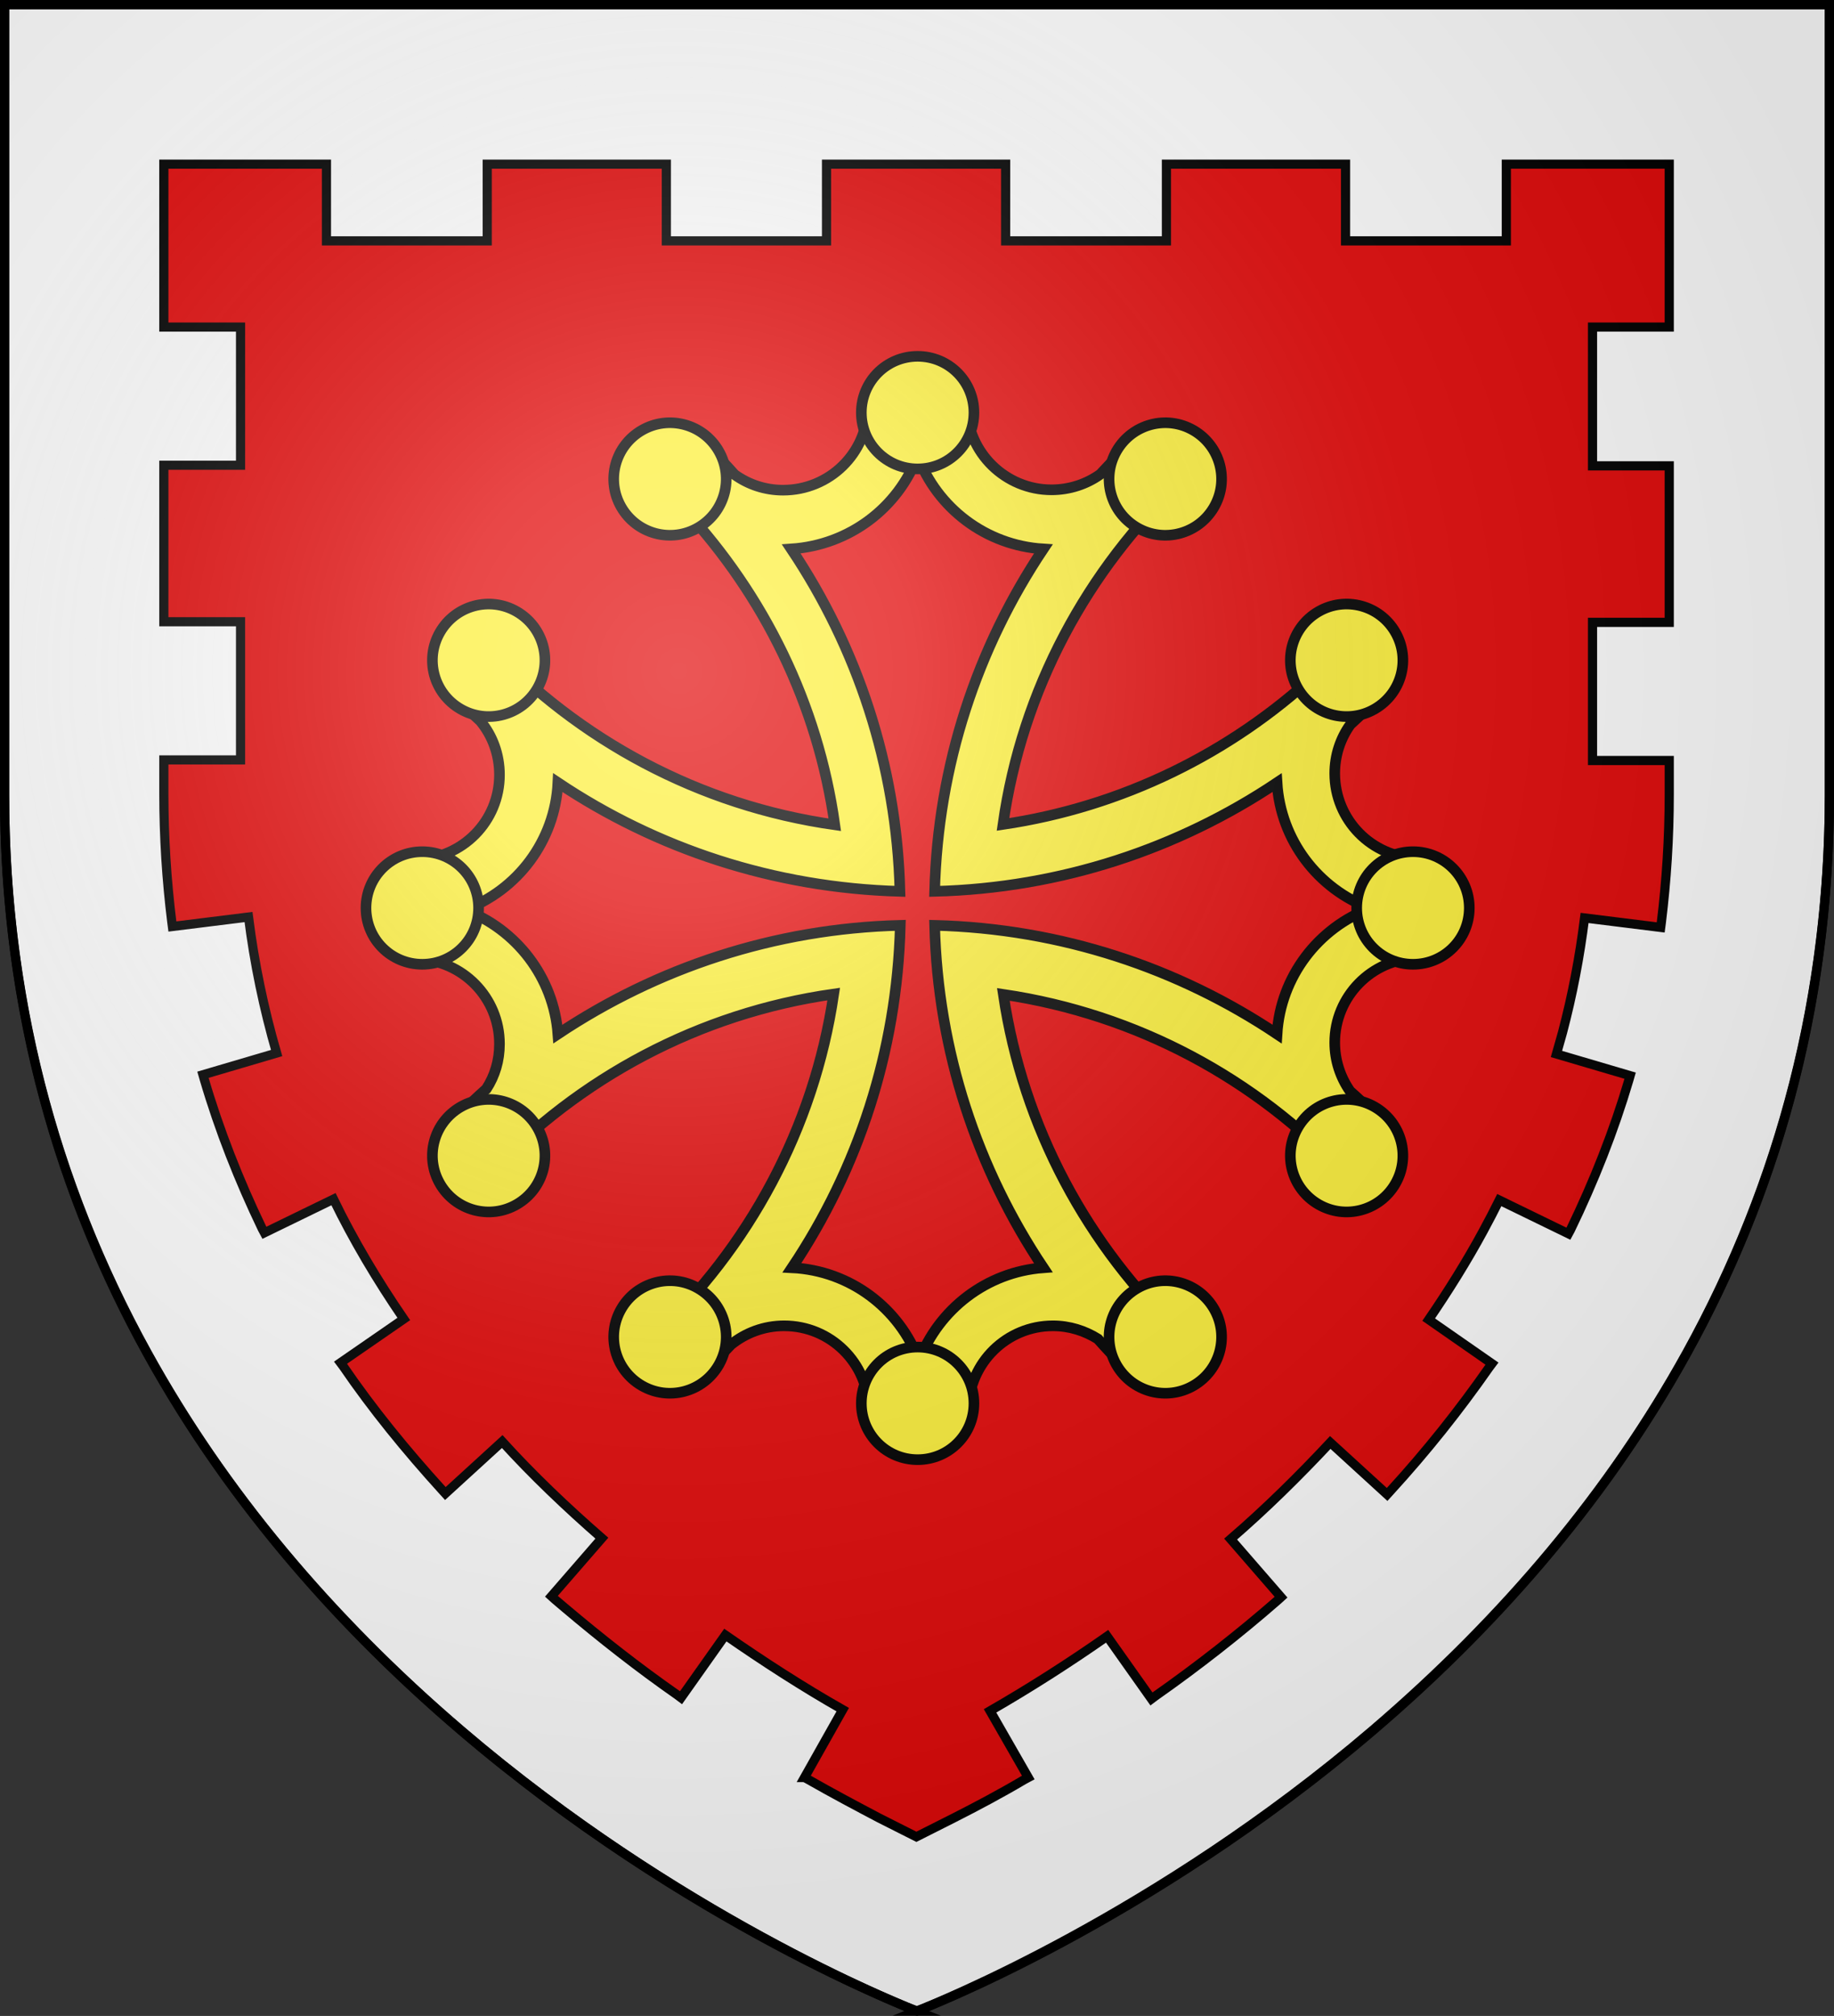 <svg id="svg2" xmlns="http://www.w3.org/2000/svg" viewBox="0 0 600 659.5"><rect x="0" y="0" width="600" height="659.5" fill="#333333" stroke="none"/><style>.st2{fill:#fcef3c;stroke:#000;stroke-width:3}</style><path d="M300 657.9s298.5-112.3 298.5-397.8V1.5H1.5v258.6C1.5 545.6 300 657.9 300 657.9z" fill="#e20909"/><path d="M263.2 581.5l1.3.7c7.7 4.4 15.6 8.6 23.2 12.6l12.1 6.1 12.1-6.1c7.7-3.9 15.6-8.1 23.2-12.6l1.3-.7-12.5-21.8c13.2-7.6 26-15.8 38.3-24.4l14.5 20.5 1.2-.9c14.1-9.9 27.6-20.5 40.1-31.4l1.1-1-16.5-19c11.6-10 22.5-20.8 32.6-31.6l18.6 17 1-1.1c11.9-13 22.7-26.6 32.4-40.5l.9-1.2-20.7-14.4c6.5-9.5 12.6-19.3 17.8-28.9 1.8-3.3 3.6-6.8 5.3-10.2l22.6 11 .7-1.3c7.7-15.9 14.2-32.4 19.1-49l.4-1.4-24.1-7.1c.7-2.4 1.3-4.7 2-7.1 3.2-12.1 5.6-24.6 7.2-37.4l24.9 3.1.2-1.5c1.7-13.8 2.6-27.8 2.6-42v-11.1H521v-45.2h25.1v-51.2H521V107h25.1V53.7h-53.3v25.1h-52.6V53.7h-58.6v25.1H329V53.7h-58.6v25.1H218V53.7h-58.6v25.1h-52.6V53.7H53.6V107h25.1v45.2H53.6v51.2h25.1v45.2H53.6v11.1c0 14.2.9 28.2 2.6 41.9l.2 1.5 24.9-3.1c1.9 15.1 5 30 9.2 44.5l-24.1 7.1.4 1.4c4.9 16.7 11.4 33.2 19 49l.7 1.3 22.6-11c6.5 13.4 14.3 26.5 23 39.2l-20.7 14.3.9 1.2c9.5 13.9 20.5 27.4 32.4 40.5l1 1.1 18.6-17c9.9 10.9 20.9 21.4 32.6 31.6l-16.5 19 1.1 1c1.1.9 2.2 1.9 3.3 2.8 11.6 9.8 23.9 19.5 36.8 28.5l1.2.9 14.5-20.5c12.4 8.6 25.2 16.9 38.4 24.4l-12.5 22.2zm36.7 76.4c-6.8-2.7-78.4-31.4-149-91.8-43.4-37.1-78-78.7-102.7-123.5C17.2 386.5 1.5 325 1.5 259.9V1.5h597v258.3c0 65.2-15.7 126.7-46.7 182.8C527 487.5 492.4 529 449 566.1c-70.7 60.4-142.3 89.1-149.1 91.8z" fill="#fff" stroke="#000" stroke-width="3" stroke-miterlimit="10"/><g id="g13310" transform="matrix(.729 0 0 .729 81.17 72.503)"><g id="g16252" transform="matrix(1.589 0 0 1.589 -3197.717 -727.381)"><path id="path14367" class="st2" d="M2201.5 509.5c-4.7 0-9.4.3-14 .7-.3 13-10.9 23.4-24 23.4-5.1 0-9.8-1.6-13.7-4.4-2.2-2.5-4.5-4.9-6.8-7.2-5.5 2.5-10.8 5.3-15.9 8.4 1.8 1.7 3.6 3.4 5.3 5.2.9 1.1 2 2.1 3 3.2.1.1.1.2.2.2 22.4 24.2 37.7 54.9 42.5 89.1-38.3-5.4-72.4-24-97.7-51-3.1 5.1-6 10.4-8.5 15.8 2 2 4 4 6.1 5.9 3.4 4.1 5.4 9.4 5.4 15.2 0 13.1-10.5 23.7-23.5 23.9-.4 4.5-.6 9-.6 13.6 0 4.9.2 9.7.7 14.5 13 .3 23.4 10.9 23.4 24 0 4.7-1.3 9-3.7 12.7-2.7 2.4-5.3 4.9-7.9 7.4 2.6 5.7 5.5 11.1 8.8 16.4 25.2-26.8 59.1-45.2 97.2-50.6-5.6 38-24.1 71.8-50.9 96.8 5.1 3.1 10.4 6 15.9 8.4 2-2 4-4.1 6-6.2 4.1-3.3 9.3-5.3 15-5.3 13.1 0 23.7 10.5 23.9 23.5 4.5.4 9 .7 13.6.7 4.9 0 9.7-.3 14.5-.8.3-13 10.9-23.4 23.9-23.4 4.7 0 9 1.4 12.7 3.7 2.4 2.7 4.8 5.3 7.4 7.8 5.7-2.6 11.2-5.5 16.4-8.8-26.6-25-44.9-58.6-50.5-96.3 37.8 5.6 71.4 23.9 96.3 50.5 3.3-5.2 6.2-10.7 8.8-16.4-2.3-2.3-4.7-4.6-7.2-6.8-2.7-3.9-4.3-8.6-4.3-13.7 0-13 10.4-23.6 23.4-23.9.5-4.6.7-9.3.7-14.1 0-4.7-.2-9.4-.7-14-13-.3-23.4-10.9-23.4-24 0-5.1 1.6-9.9 4.4-13.8 2.4-2.2 4.8-4.4 7.1-6.8-2.5-5.5-5.3-10.8-8.4-15.9-1.8 1.9-3.6 3.8-5.4 5.6-1.1.9-2.2 1.9-3.2 3-23.9 22.1-54.4 37.3-88.2 42.3 5.4-38.1 23.9-72.1 50.7-97.2-5.2-3.3-10.7-6.2-16.4-8.8-2.3 2.3-4.6 4.7-6.8 7.1-3.9 2.8-8.7 4.4-13.8 4.4-13 0-23.7-10.5-23.9-23.4-4.5-.4-9.2-.6-13.9-.6zm0 14.4c5.5 14.7 19.2 25.3 35.5 26.3-18.6 27.8-29.8 61-30.7 96.7 35.7-.9 68.9-12.1 96.7-30.7 1 16.3 11.6 30 26.3 35.5-14.6 5.5-25.3 19.2-26.3 35.5-27.8-18.6-61-29.8-96.7-30.7.9 35.7 12.1 68.9 30.7 96.7-16.1 1.2-29.6 11.8-35.1 26.3-5.5-14.8-19.4-25.5-35.9-26.3 18.6-27.8 29.7-61 30.6-96.7-35.7.9-68.8 12.1-96.7 30.7-1.2-16.1-11.8-29.6-26.3-35.1 14.8-5.5 25.5-19.4 26.3-35.9 27.8 18.6 60.9 29.7 96.6 30.7-.9-35.7-12.1-68.9-30.7-96.7 16.5-1.1 30.2-11.7 35.7-26.3z"/><g id="g16238"><path id="path14388" class="st2" d="M2217.4 511.7c0 8.8-7.1 15.9-15.9 15.9s-15.9-7.1-15.9-15.9 7.1-15.9 15.9-15.9 15.9 7.1 15.9 15.9z"/><path id="path14390" class="st2" d="M2145.3 522.5c4.4 7.6 1.8 17.3-5.8 21.7-7.6 4.4-17.3 1.8-21.7-5.8-4.4-7.6-1.8-17.3 5.8-21.7 7.6-4.4 17.3-1.8 21.7 5.8z"/><path id="path14392" class="st2" d="M2117.8 764.8c4.4-7.6 14.1-10.2 21.7-5.8 7.6 4.4 10.2 14.1 5.8 21.7-4.4 7.6-14.1 10.2-21.7 5.8-7.6-4.4-10.2-14.1-5.8-21.7z"/><path id="path14394" class="st2" d="M2185.6 791.5c0-8.8 7.1-15.9 15.9-15.9s15.9 7.1 15.9 15.9-7.1 15.9-15.9 15.9-15.9-7.1-15.9-15.9z"/><path id="path14396" class="st2" d="M2257.7 780.7c-4.4-7.6-1.8-17.3 5.8-21.7 7.6-4.4 17.3-1.8 21.7 5.8 4.4 7.6 1.8 17.3-5.8 21.7s-17.3 1.8-21.7-5.8z"/><path id="path14398" class="st2" d="M2314.7 735.3c-7.6-4.4-10.2-14.1-5.8-21.7 4.4-7.6 14.1-10.2 21.7-5.8 7.6 4.4 10.2 14.1 5.8 21.7-4.4 7.6-14.1 10.2-21.7 5.8z"/><path id="path14400" class="st2" d="M2341.4 667.5c-8.8 0-15.9-7.1-15.9-15.9s7.1-15.9 15.9-15.9 15.9 7.1 15.9 15.9-7.1 15.9-15.9 15.9z"/><path id="path14402" class="st2" d="M2330.6 595.4c-7.6 4.4-17.3 1.8-21.7-5.8-4.4-7.6-1.8-17.3 5.8-21.7 7.6-4.4 17.3-1.8 21.7 5.8 4.4 7.6 1.8 17.3-5.8 21.7z"/><path id="path14404" class="st2" d="M2285.2 538.4c-4.4 7.6-14.1 10.2-21.7 5.8-7.6-4.4-10.2-14.1-5.8-21.7 4.4-7.6 14.1-10.2 21.7-5.8 7.6 4.4 10.2 14.1 5.8 21.7z"/><path id="path14406" class="st2" d="M2088.3 567.9c7.6 4.4 10.2 14.1 5.8 21.7-4.4 7.6-14.1 10.2-21.7 5.8-7.6-4.4-10.2-14.1-5.8-21.7 4.4-7.6 14.1-10.2 21.7-5.8z"/><path id="path14408" class="st2" d="M2061.6 635.7c8.8 0 15.9 7.1 15.9 15.9s-7.1 15.9-15.9 15.9-15.9-7.1-15.9-15.9 7.1-15.9 15.9-15.9z"/><path id="path14410" class="st2" d="M2072.4 707.8c7.6-4.4 17.3-1.8 21.7 5.8 4.4 7.6 1.8 17.3-5.8 21.7-7.6 4.4-17.3 1.8-21.7-5.8-4.4-7.6-1.8-17.3 5.8-21.7z"/></g></g></g><radialGradient id="path2875_1_" cx="-394.438" cy="-259.645" r="299.822" gradientTransform="matrix(1.353 0 0 1.349 755.827 569.718)" gradientUnits="userSpaceOnUse"><stop offset="0" stop-color="#fff" stop-opacity=".314"/><stop offset=".19" stop-color="#fff" stop-opacity=".251"/><stop offset=".6" stop-color="#6b6b6b" stop-opacity=".126"/><stop offset="1" stop-opacity=".126"/></radialGradient><path id="path2875_3_" d="M300 657.9s298.5-112.3 298.5-397.8V1.5H1.5v258.6C1.5 545.6 300 657.9 300 657.9z" fill="url(#path2875_1_)" stroke="#000" stroke-width="3" stroke-miterlimit="10"/></svg>